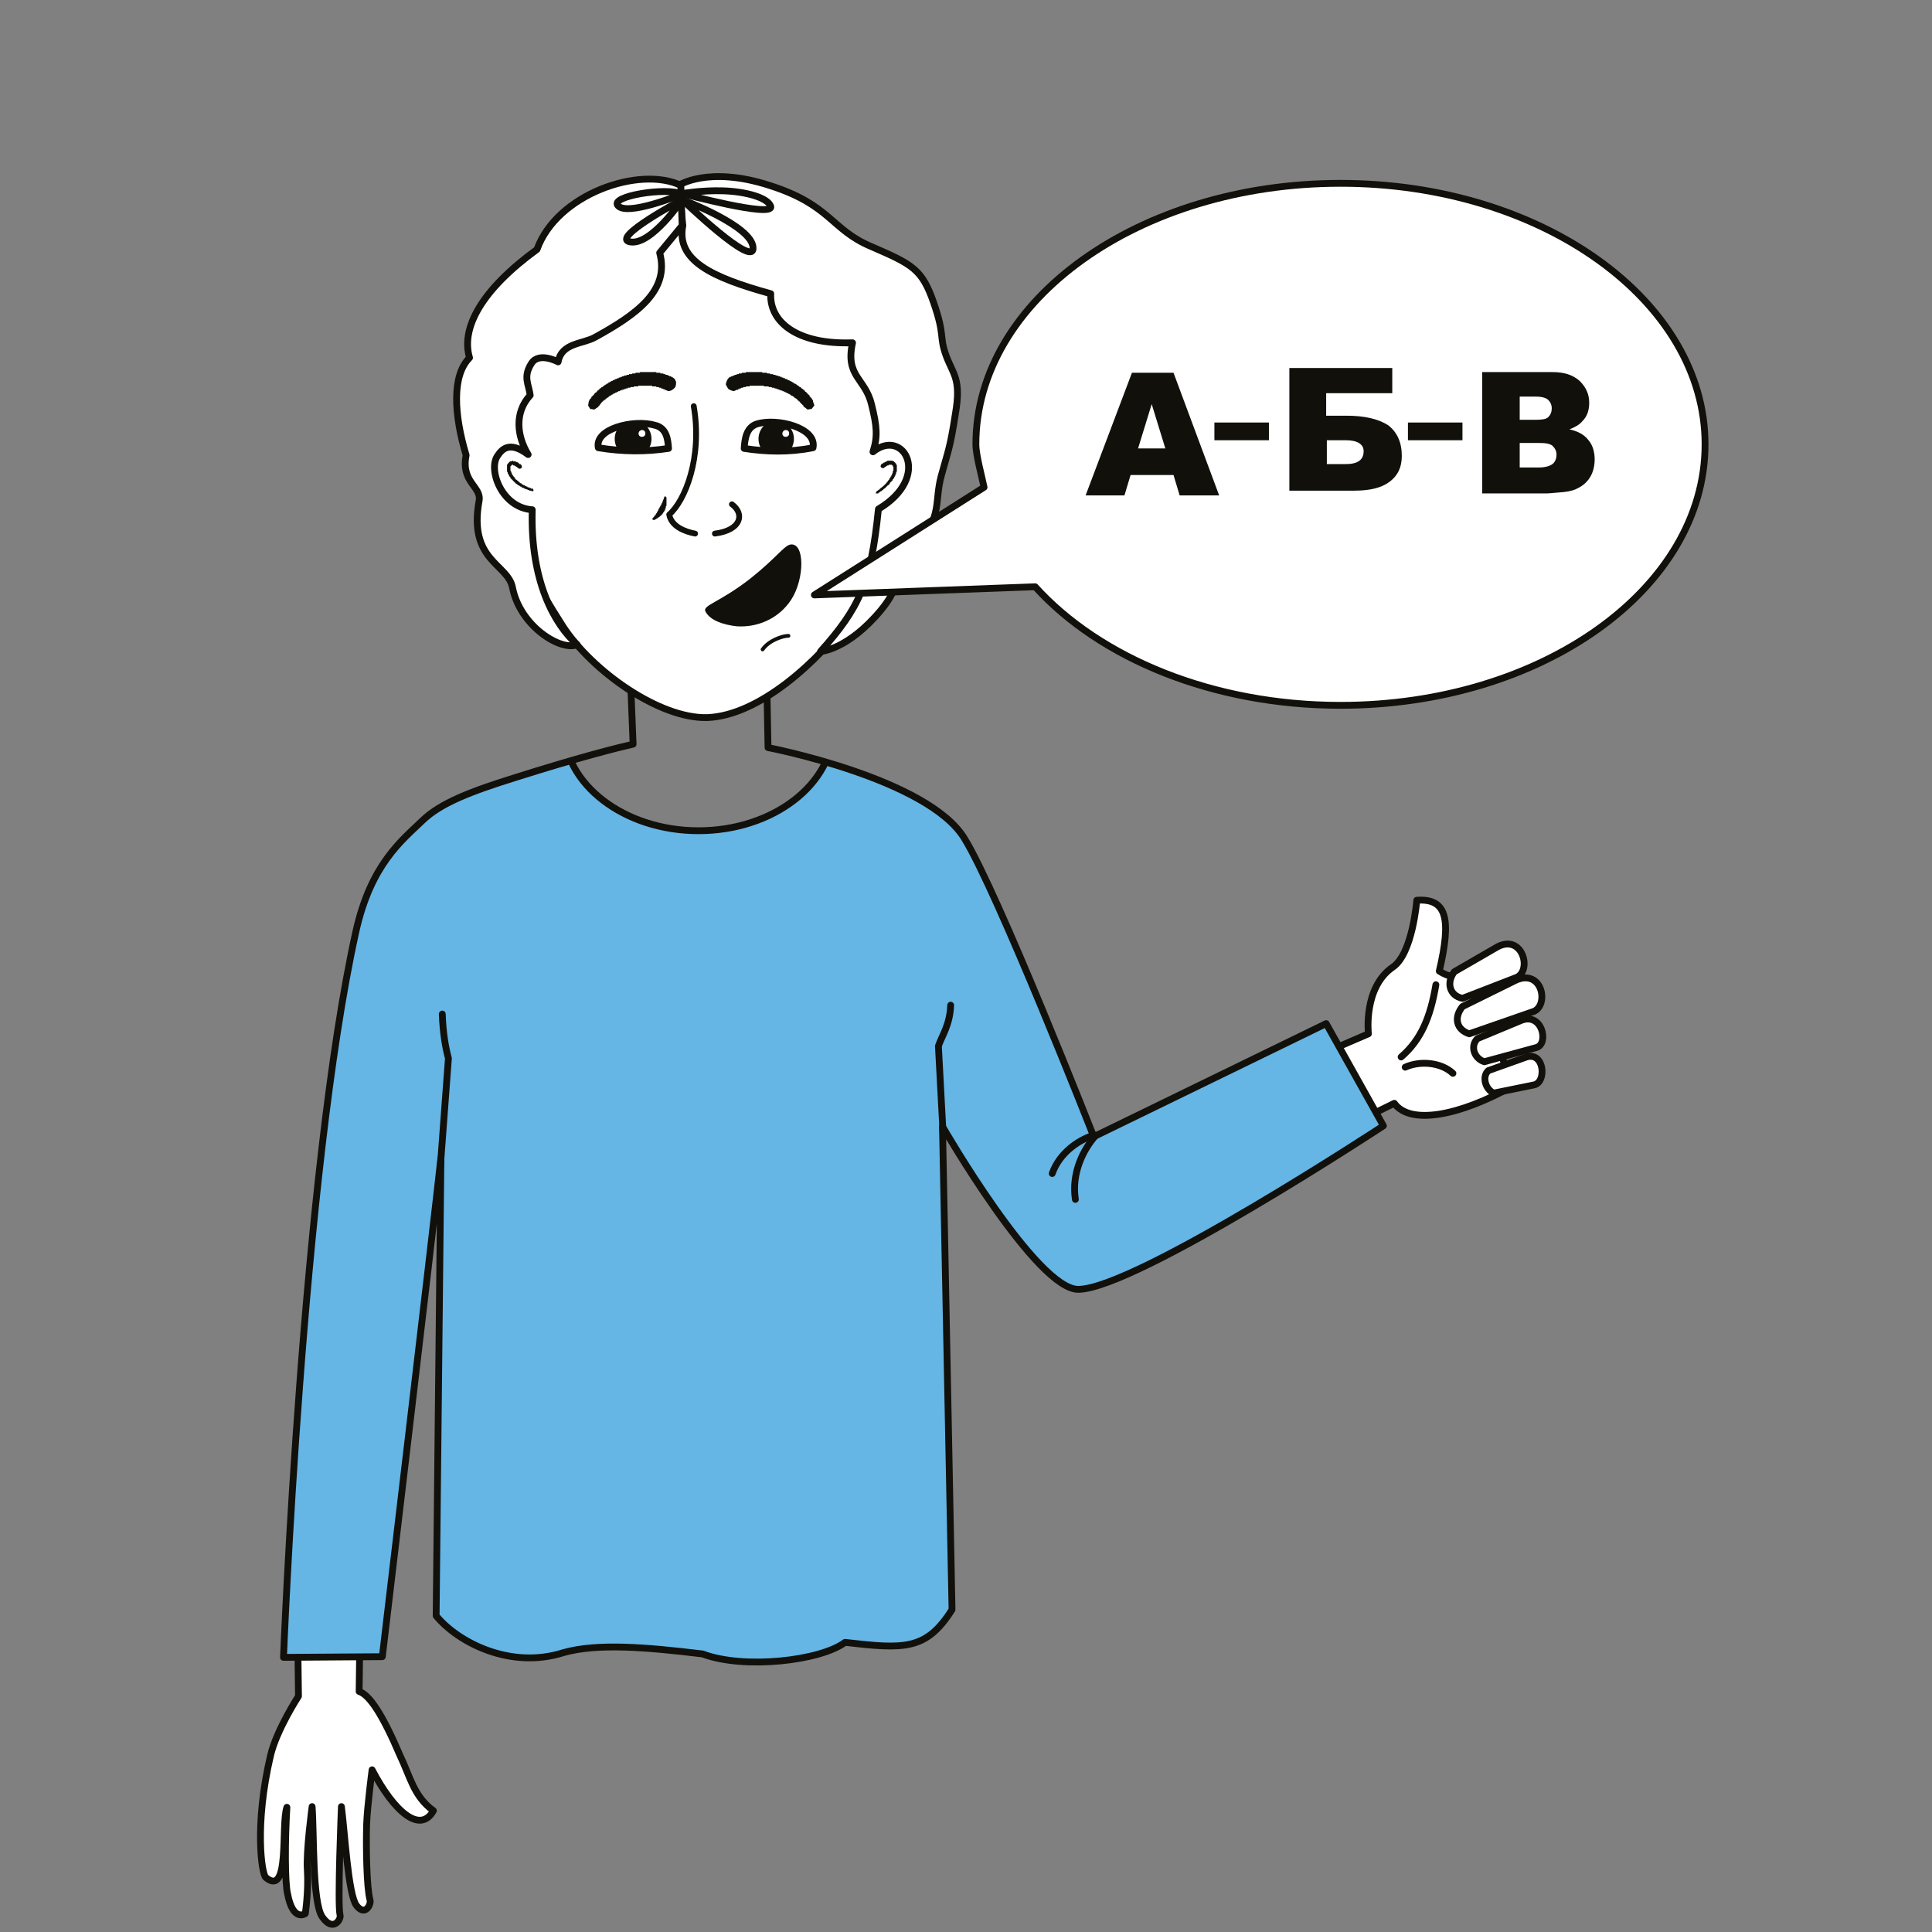 <?xml version="1.0" encoding="utf-8"?>
<!-- Generator: Adobe Illustrator 22.1.0, SVG Export Plug-In . SVG Version: 6.00 Build 0)  -->
<svg version="1.1" id="Слой_1" xmlns="http://www.w3.org/2000/svg" xmlns:xlink="http://www.w3.org/1999/xlink" x="0px" y="0px"
	 viewBox="0 0 283.5 283.5" style="enable-background:new 0 0 283.5 283.5;" xml:space="preserve">
<rect x="0" y="0" width="283.5" height="283.5" fill="#808080" stroke="none"/>
<style type="text/css">
	.st0{clip-path:url(#SVGID_2_);fill-rule:evenodd;clip-rule:evenodd;fill:#FFFFFF;}
	.st1{clip-path:url(#SVGID_2_);fill:none;stroke:#12100B;stroke-linecap:round;stroke-linejoin:round;stroke-miterlimit:10;}
	.st2{clip-path:url(#SVGID_2_);fill-rule:evenodd;clip-rule:evenodd;fill:#65B5E5;}
	.st3{clip-path:url(#SVGID_4_);fill:none;stroke:#12100B;stroke-linecap:round;stroke-linejoin:round;stroke-miterlimit:10;}
	.st4{clip-path:url(#SVGID_6_);fill:none;stroke:#12100B;stroke-linecap:round;stroke-linejoin:round;stroke-miterlimit:10;}
	.st5{clip-path:url(#SVGID_6_);fill-rule:evenodd;clip-rule:evenodd;fill:#FFFFFF;}
	.st6{clip-path:url(#SVGID_6_);fill-rule:evenodd;clip-rule:evenodd;fill:#12100B;}
	
		.st7{clip-path:url(#SVGID_6_);fill:none;stroke:#12100B;stroke-width:0.85;stroke-linecap:round;stroke-linejoin:round;stroke-miterlimit:10;}
	
		.st8{clip-path:url(#SVGID_6_);fill:none;stroke:#12100B;stroke-width:0.55;stroke-linecap:round;stroke-linejoin:round;stroke-miterlimit:10;}
	.st9{clip-path:url(#SVGID_8_);fill-rule:evenodd;clip-rule:evenodd;fill:#12100B;}
	.st10{clip-path:url(#SVGID_8_);fill-rule:evenodd;clip-rule:evenodd;fill:#FFFFFF;}
	.st11{clip-path:url(#SVGID_10_);fill:none;stroke:#12100B;stroke-linecap:round;stroke-linejoin:round;stroke-miterlimit:10;}
	.st12{clip-path:url(#SVGID_12_);fill-rule:evenodd;clip-rule:evenodd;fill:#12100B;}
	.st13{clip-path:url(#SVGID_12_);fill-rule:evenodd;clip-rule:evenodd;fill:#FFFFFF;}
	.st14{clip-path:url(#SVGID_14_);fill:none;stroke:#12100B;stroke-linecap:round;stroke-linejoin:round;stroke-miterlimit:10;}
	
		.st15{clip-path:url(#SVGID_14_);fill:none;stroke:#12100B;stroke-width:0.85;stroke-linecap:round;stroke-linejoin:round;stroke-miterlimit:10;}
	.st16{clip-path:url(#SVGID_14_);fill-rule:evenodd;clip-rule:evenodd;fill:#12100B;}
	.st17{clip-path:url(#SVGID_14_);fill-rule:evenodd;clip-rule:evenodd;fill:#FFFFFF;}
</style>
<g>
	<defs>
		<rect id="SVGID_1_" width="283.5" height="283.5"/>
	</defs>
	<clipPath id="SVGID_2_">
		<use xlink:href="#SVGID_1_"  style="overflow:visible;"/>
	</clipPath>
	<path class="st0" d="M53.8,267.7c0.1-2.7,0.8-8,0.8-8c3.3,6.3,7.1,9.4,9,6c-2.9-2.1-3.4-5-4.9-8.1c-2.6-6.1-4.5-8.9-6-9.4l0.2-15
		l-9.3-0.1l0.2,15.8c0,0-3.2,4.9-4.1,8.7c-2.4,10.2-1.3,17.4-0.7,17.9c3.6,3,2.2-7.7,3.1-10.3c-0.3,5-0.3,11.1,0.1,12.7
		c0.8,4.2,2.6,2.9,2.6,2.9s0.5-3.3,0.3-6.4c-0.2-2.7,0.7-9.3,0.7-9.3c0.3,3.7,0,14.1,1.5,16.2c1.6,2.3,2.8,0.3,2.6-0.3
		c-0.4-1.5,0.2-15.9,0.2-15.9c0.5,3.8,1,12.9,2.2,14.5c1.3,1.7,2.2-0.2,2-0.8C53.8,277.1,53.7,270.9,53.8,267.7"/>
	<path class="st1" d="M53.8,267.7c0.1-2.7,0.8-8,0.8-8c3.3,6.3,7.1,9.4,9,6c-2.9-2.1-3.4-5-4.9-8.1c-2.6-6.1-4.5-8.9-6-9.4l0.2-15
		l-9.3-0.1l0.2,15.8c0,0-3.2,4.9-4.1,8.7c-2.4,10.2-1.3,17.4-0.7,17.9c3.6,3,2.2-7.7,3.1-10.3c-0.3,5-0.3,11.1,0.1,12.7
		c0.8,4.2,2.6,2.9,2.6,2.9s0.5-3.3,0.3-6.4c-0.2-2.7,0.7-9.3,0.7-9.3c0.3,3.7,0,14.1,1.5,16.2c1.6,2.3,2.8,0.3,2.6-0.3
		c-0.4-1.5,0.2-15.9,0.2-15.9c0.5,3.8,1,12.9,2.2,14.5c1.3,1.7,2.2-0.2,2-0.8C53.8,277.1,53.7,270.9,53.8,267.7z"/>
	<path class="st0" d="M188.5,157l12.3-5.3c0,0-0.8-6.8,3.6-9.8c2.9-2,3.5-9.8,3.5-9.8c4.4-0.3,5.1,2.7,3.3,10.4
		c1.4,0.9,2.6,1,3.6,0.6c2.7,5.3,5.1,10.7,7.3,16.2c-8,4.5-15.2,5.8-17.5,2.6l-10.6,5.2L188.5,157z"/>
	<path class="st1" d="M188.5,157l12.3-5.3c0,0-0.8-6.8,3.6-9.8c2.9-2,3.5-9.8,3.5-9.8c4.4-0.3,5.1,2.7,3.3,10.4
		c1.4,0.9,2.6,1,3.6,0.6c2.7,5.3,5.1,10.7,7.3,16.2c-8,4.5-15.2,5.8-17.5,2.6l-10.6,5.2L188.5,157z"/>
	<path class="st0" d="M213.4,142.6c-1.2,1.6-0.7,3.5,1.2,3.9l8-3.1c2.2-1.1,0.8-6.3-2.8-4.5L213.4,142.6z"/>
	<path class="st1" d="M213.4,142.6c-1.2,1.6-0.7,3.5,1.2,3.9l8-3.1c2.2-1.1,0.8-6.3-2.8-4.5L213.4,142.6z"/>
	<path class="st0" d="M214.6,147.7c-1.3,1.6-0.9,3.4,1,4l9.5-3.3c2.2-1,1.2-6.2-2.6-4.6L214.6,147.7z"/>
	<path class="st1" d="M214.6,147.7c-1.3,1.6-0.9,3.4,1,4l9.5-3.3c2.2-1,1.2-6.2-2.6-4.6L214.6,147.7z"/>
	<path class="st0" d="M216.8,152.4c-1.1,1.1-0.5,2.9,1,3.4l7.7-2.1c1.8-0.6,0.8-5.1-2.2-4L216.8,152.4z"/>
	<path class="st1" d="M216.8,152.4c-1.1,1.1-0.5,2.9,1,3.4l7.7-2.1c1.8-0.6,0.8-5.1-2.2-4L216.8,152.4z"/>
	<path class="st0" d="M218.4,157.1c-1,0.9-0.4,2.8,0.8,3.3l5.9-1.2c1.9-0.4,1.5-4.9-1.1-4.1L218.4,157.1z"/>
	<path class="st1" d="M218.4,157.1c-1,0.9-0.4,2.8,0.8,3.3l5.9-1.2c1.9-0.4,1.5-4.9-1.1-4.1L218.4,157.1z"/>
	<path class="st0" d="M210.7,144.5c-0.8,4.8-2.2,8.1-5.1,10.6"/>
	<path class="st1" d="M210.7,144.5c-0.8,4.8-2.2,8.1-5.1,10.6"/>
	<path class="st0" d="M206.2,156.6c2.2-1,5.3-0.7,7,0.9"/>
	<path class="st1" d="M206.2,156.6c2.2-1,5.3-0.7,7,0.9"/>
	<path class="st2" d="M194.7,150.2l-34.1,16.6c0,0-14.1-35.9-19-43.8c-3.5-5.6-13.5-9.4-20.8-11.4c0,0.6-0.2,0.9-0.5,1.5
		c-1.9,3.4-6,6.2-9.8,7.4c-9.4,2.9-19.9,0.8-25.8-7.3c-0.5-0.6-0.6-1.3-0.4-1.9c-2.4,0.7-5.2,1.5-8.7,2.6c-6.4,2-10.9,3.7-13.6,6.3
		c-3,2.9-7.6,6.4-9.8,16.4C44.4,172,41.6,243.2,41.6,243.2l14.5-0.1c0,0,7.4-62.2,8.5-73.1L64,237.2c3.2,3.9,10.9,7.9,18.7,5.4
		c5-1.4,12.2-0.8,20.4,0.2c6.1,2.3,17.3,1.1,20.9-1.7c8.8,1,12,1.2,15.7-4.8l-1.4-70.9c0,0,13.9,24,20,23.9c8.5-0.3,44.7-24,44.7-24
		L194.7,150.2z"/>
</g>
<g>
	<defs>
		<path id="SVGID_3_" d="M92.3,94l0.7,15.1c-2.7,0.6-7.9,1.9-17.3,4.9c-6.4,2-10.9,3.7-13.6,6.3c-3,2.9-7.6,6.4-9.8,16.4
			C44.4,172,41.6,243.2,41.6,243.2l14.5-0.1c0,0,7.4-62.2,8.5-73.1L64,237.2c3.2,3.9,10.9,7.9,18.7,5.4c5-1.4,12.2-0.8,20.4,0.2
			c6.1,2.3,17.3,1.1,20.9-1.7c8.8,1,12,1.2,15.7-4.8l-1.4-70.9c0,0,13.9,24,20,23.9c8.5-0.3,44.7-24,44.7-24l-8.4-15l-34.1,16.6
			c0,0-14.1-35.9-19-43.8c-5.5-8.8-28.8-13.3-28.8-13.3L112.4,94H92.3z"/>
	</defs>
	<clipPath id="SVGID_4_">
		<use xlink:href="#SVGID_3_"  style="overflow:visible;"/>
	</clipPath>
	<path class="st3" d="M102.5,91.5c10.9,0,19.8,6.8,19.8,15.2c0,8.4-8.9,15.2-19.8,15.2s-19.8-6.8-19.8-15.2
		C82.8,98.3,91.6,91.5,102.5,91.5z"/>
</g>
<g>
	<defs>
		<rect id="SVGID_5_" width="283.5" height="283.5"/>
	</defs>
	<clipPath id="SVGID_6_">
		<use xlink:href="#SVGID_5_"  style="overflow:visible;"/>
	</clipPath>
	<path class="st4" d="M56.1,243.1l-14.5,0.1c0,0,2.8-71.1,10.6-106.4c2.2-10,6.8-13.5,9.8-16.4c2.7-2.6,7.2-4.3,13.6-6.3
		c9.5-3,14.7-4.3,17.3-4.9L92.3,94h20.1l0.3,15.7c0,0,23.4,4.5,28.8,13.3c4.9,7.9,19,43.8,19,43.8l34.1-16.6l8.4,15
		c0,0-36.2,23.8-44.7,24c-6.1,0.2-20-23.9-20-23.9l1.4,70.9c-3.8,6-7,5.8-15.7,4.8c-3.6,2.7-14.8,4-20.9,1.7
		c-8.3-1-15.4-1.6-20.4-0.2c-7.8,2.5-15.5-1.5-18.7-5.4l0.7-67.2C63.5,180.9,56.1,243.1,56.1,243.1z"/>
	<path class="st4" d="M64.9,148.8c0.1,2.9,0.5,5,0.9,6.5l-1.2,16.1"/>
	<path class="st4" d="M139.5,147.5c-0.1,2.9-1.3,4.5-1.8,6l0.7,13.1"/>
	<path class="st4" d="M160.8,166.6c-1.8,2-3.6,5.5-3,9.4"/>
	<path class="st4" d="M160.4,166.6c-2.1,0.7-4.9,2.5-6,5.6"/>
	<path class="st5" d="M102.7,28.4c12,0,27.6,8.1,30.5,19.8c0.5,2.1,4.2,12.4,1.6,23c-0.9,3.7-1.6,5-3.1,8.7
		c-1.6,4.2-3.9,6.5-6.6,10.3c-5,6.9-13.7,14.8-21.3,15.1c-7,0.2-16.9-6.8-21.2-13.4c-3.3-5.1-10.4-17.2-11.8-25.1
		c-0.7-3.8,2.9-4.3,2.9-7.5C73.8,39.3,85.3,28.4,102.7,28.4"/>
	<path class="st4" d="M102.7,28.4c12,0,27.6,8.1,30.5,19.8c0.5,2.1,4.2,12.4,1.6,23c-0.9,3.7-1.6,5-3.1,8.7
		c-1.6,4.2-3.9,6.5-6.6,10.3c-5,6.9-13.7,14.8-21.3,15.1c-7,0.2-16.9-6.8-21.2-13.4c-3.3-5.1-10.4-17.2-11.8-25.1
		c-0.7-3.8,2.9-4.3,2.9-7.5C73.8,39.3,85.3,28.4,102.7,28.4z"/>
	<polygon class="st6" points="130.7,67.6 130.7,67.6 130.7,67.6 130.7,67.6 130.8,67.6 130.8,67.6 130.8,67.6 130.8,67.6 
		130.9,67.6 130.9,67.6 130.9,67.6 130.9,67.6 130.9,67.6 131,67.6 131,67.6 131,67.6 131,67.7 131,67.7 131.1,67.7 131.1,67.7 
		131.1,67.7 131.1,67.7 131.1,67.7 131.2,67.7 131.2,67.7 131.2,67.7 131.2,67.8 131.2,67.8 131.2,67.8 131.3,67.8 131.3,67.8 
		131.3,67.8 131.3,67.8 131.3,67.9 131.3,67.9 131.4,67.9 131.4,67.9 131.4,67.9 131.4,67.9 131.4,68 131.4,68 131.4,68 131.5,68 
		131.5,68 131.5,68 131.5,68.1 131.5,68.1 131.5,68.1 131.5,68.1 131.5,68.1 131.5,68.2 131.5,68.2 131.5,68.2 131.6,68.2 
		131.6,68.2 131.6,68.3 131.6,68.3 131.6,68.3 131.6,68.3 131.6,68.4 131.6,68.4 131.6,68.4 131.6,68.4 131.6,68.4 131.6,68.5 
		131.6,68.5 131.6,68.5 131.6,68.5 131.6,68.6 131.6,68.6 131.6,68.6 131.6,68.6 131.6,68.6 131.6,68.7 131.6,68.7 131.6,68.7 
		131.6,68.7 131.6,68.8 131.6,68.8 131.6,68.8 131.6,68.8 131.6,68.9 131.6,68.9 131.6,68.9 131.6,68.9 131.6,69 131.6,69 131.6,69 
		131.6,69 131.6,69.1 131.6,69.1 131.6,69.1 131.6,69.1 131.6,69.2 131.6,69.2 131.6,69.2 131.6,69.2 131.5,69.3 131.5,69.3 
		131.5,69.3 131.5,69.4 131.5,69.4 131.5,69.4 131.5,69.4 131.5,69.5 131.5,69.5 131.5,69.5 131.5,69.5 131.4,69.6 131.4,69.6 
		131.4,69.6 131.4,69.7 131.4,69.7 131.4,69.7 131.4,69.7 131.4,69.8 131.3,69.8 131.3,69.8 131.3,69.9 131.3,69.9 131.3,69.9 
		131.3,69.9 131.3,70 131.2,70 131.2,70 131.2,70.1 131.2,70.1 131.2,70.1 131.2,70.2 131.1,70.2 131.1,70.2 131.1,70.2 131.1,70.3 
		131.1,70.3 131,70.3 131,70.4 131,70.4 131,70.4 131,70.5 130.9,70.5 130.9,70.5 130.9,70.5 130.9,70.6 130.8,70.6 130.8,70.6 
		130.8,70.7 130.8,70.7 130.7,70.7 130.7,70.8 130.7,70.8 130.7,70.8 130.6,70.8 130.6,70.9 130.6,70.9 130.6,70.9 130.5,71 
		130.5,71 130.5,71 130.5,71.1 130.4,71.1 130.4,71.1 130.4,71.2 130.3,71.2 130.3,71.2 130.3,71.2 130.2,71.3 130.2,71.3 
		130.2,71.3 130.1,71.4 130.1,71.4 130.1,71.4 130,71.5 130,71.5 130,71.5 129.9,71.6 129.9,71.6 129.9,71.6 129.8,71.7 129.8,71.7 
		129.8,71.7 129.7,71.7 129.7,71.8 129.6,71.8 129.6,71.8 129.6,71.9 129.5,71.9 129.5,71.9 129.4,72 129.4,72 129.4,72 129.3,72.1 
		129.3,72.1 129.2,72.1 129.2,72.1 129.1,72.2 129.1,72.2 129.1,72.2 129,72.3 129,72.3 128.9,72.3 128.9,72.4 128.8,72.4 
		128.8,72.4 128.5,72.4 128.6,72.1 128.6,72.1 128.7,72.1 128.7,72 128.8,72 128.8,72 128.9,71.9 128.9,71.9 128.9,71.9 129,71.9 
		129,71.8 129.1,71.8 129.1,71.8 129.1,71.7 129.2,71.7 129.2,71.7 129.2,71.6 129.3,71.6 129.3,71.6 129.4,71.5 129.4,71.5 
		129.4,71.5 129.5,71.4 129.5,71.4 129.5,71.4 129.6,71.4 129.6,71.3 129.6,71.3 129.7,71.3 129.7,71.2 129.7,71.2 129.8,71.2 
		129.8,71.1 129.8,71.1 129.9,71.1 129.9,71 129.9,71 129.9,71 130,71 130,70.9 130,70.9 130.1,70.9 130.1,70.8 130.1,70.8 
		130.1,70.8 130.2,70.7 130.2,70.7 130.2,70.7 130.2,70.7 130.3,70.6 130.3,70.6 130.3,70.6 130.3,70.5 130.3,70.5 130.4,70.5 
		130.4,70.4 130.4,70.4 130.4,70.4 130.5,70.4 130.5,70.3 130.5,70.3 130.5,70.3 130.5,70.2 130.6,70.2 130.6,70.2 130.6,70.2 
		130.6,70.1 130.6,70.1 130.6,70.1 130.7,70 130.7,70 130.7,70 130.7,70 130.7,69.9 130.7,69.9 130.8,69.9 130.8,69.9 130.8,69.8 
		130.8,69.8 130.8,69.8 130.8,69.8 130.8,69.7 130.9,69.7 130.9,69.7 130.9,69.6 130.9,69.6 130.9,69.6 130.9,69.6 130.9,69.5 
		130.9,69.5 130.9,69.5 130.9,69.5 131,69.4 131,69.4 131,69.4 131,69.4 131,69.4 131,69.3 131,69.3 131,69.3 131,69.3 131,69.2 
		131,69.2 131,69.2 131,69.2 131,69.1 131.1,69.1 131.1,69.1 131.1,69.1 131.1,69.1 131.1,69 131.1,69 131.1,69 131.1,69 131.1,69 
		131.1,68.9 131.1,68.9 131.1,68.9 131.1,68.9 131.1,68.9 131.1,68.8 131.1,68.8 131.1,68.8 131.1,68.8 131.1,68.8 131.1,68.8 
		131.1,68.7 131.1,68.7 131.1,68.7 131.1,68.7 131.1,68.7 131.1,68.7 131.1,68.6 131.1,68.6 131.1,68.6 131.1,68.6 131.1,68.6 
		131.1,68.6 131.1,68.6 131.1,68.5 131.1,68.5 131.1,68.5 131.1,68.5 131.1,68.5 131.1,68.5 131.1,68.5 131.1,68.5 131,68.4 
		131,68.4 131,68.4 131,68.4 131,68.4 131,68.4 131,68.4 131,68.4 131,68.4 131,68.4 131,68.3 131,68.3 131,68.3 131,68.3 131,68.3 
		131,68.3 131,68.3 131,68.3 131,68.3 131,68.3 130.9,68.3 130.9,68.3 130.9,68.3 130.9,68.3 130.9,68.3 130.9,68.3 130.9,68.2 
		130.9,68.2 130.9,68.2 130.9,68.2 130.9,68.2 130.9,68.2 130.9,68.2 130.9,68.2 130.9,68.2 130.8,68.2 130.8,68.2 130.8,68.2 
		130.8,68.2 130.8,68.2 130.8,68.2 130.8,68.2 130.8,68.2 130.8,68.2 130.8,68.2 130.8,68.2 130.8,68.2 130.7,68.2 130.7,68.2 
		130.7,68.2 130.7,68.2 130.7,68.2 130.7,68.2 130.7,68.2 130.7,68.2 130.7,68.2 130.7,68.2 130.6,68.2 130.6,68.2 130.6,68.2 
		130.6,68.2 130.6,68.2 130.6,68.2 130.6,68.2 130.6,68.2 130.5,68.2 130.5,68.2 130.5,68.2 130.5,68.2 130.5,68.2 130.5,68.2 
		130.4,68.2 130.4,68.2 130.4,68.2 130.4,68.2 130.4,68.2 130.4,68.2 130.4,68.3 130.3,68.3 130.3,68.3 130.3,68.3 130.3,68.3 
		130.3,68.3 130.2,68.3 130.2,68.3 130.2,68.3 130.2,68.3 130.2,68.3 130.2,68.3 130.1,68.4 130.1,68.4 130.1,68.4 130.1,68.4 
		130.1,68.4 130,68.4 130,68.4 130,68.4 130,68.5 130,68.5 129.9,68.5 129.9,68.5 129.9,68.5 129.9,68.5 129.8,68.6 129.8,68.6 
		129.8,68.6 129.8,68.6 129.8,68.6 129.7,68.6 129.7,68.7 129.7,68.7 129.5,68.7 129.3,68.6 129.3,68.6 129.3,68.6 129.2,68.4 
		129.3,68.2 129.3,68.1 129.4,68.1 129.4,68.1 129.4,68.1 129.4,68.1 129.5,68 129.5,68 129.5,68 129.5,68 129.6,68 129.6,68 
		129.6,67.9 129.7,67.9 129.7,67.9 129.7,67.9 129.7,67.9 129.8,67.9 129.8,67.8 129.8,67.8 129.8,67.8 129.9,67.8 129.9,67.8 
		129.9,67.8 129.9,67.8 130,67.8 130,67.7 130,67.7 130,67.7 130.1,67.7 130.1,67.7 130.1,67.7 130.1,67.7 130.2,67.7 130.2,67.7 
		130.2,67.7 130.2,67.6 130.3,67.6 130.3,67.6 130.3,67.6 130.3,67.6 130.4,67.6 130.4,67.6 130.4,67.6 130.4,67.6 130.5,67.6 
		130.5,67.6 130.5,67.6 130.5,67.6 130.6,67.6 130.6,67.6 130.6,67.6 130.6,67.6 130.6,67.6 	"/>
	<polygon class="st6" points="75.3,67.6 75.3,67.6 75.3,67.6 75.3,67.7 75.4,67.7 75.4,67.7 75.4,67.7 75.4,67.7 75.5,67.7 
		75.5,67.7 75.5,67.7 75.5,67.7 75.5,67.7 75.6,67.7 75.6,67.7 75.6,67.7 75.6,67.7 75.7,67.7 75.7,67.7 75.7,67.8 75.7,67.8 
		75.8,67.8 75.8,67.8 75.8,67.8 75.9,67.8 75.9,67.8 75.9,67.8 75.9,67.8 76,67.9 76,67.9 76,67.9 76,67.9 76.1,67.9 76.1,67.9 
		76.1,68 76.1,68 76.2,68 76.2,68 76.2,68 76.2,68.1 76.3,68.1 76.3,68.1 76.3,68.1 76.4,68.1 76.4,68.2 76.4,68.2 76.4,68.2 
		76.5,68.2 76.5,68.2 76.6,68.5 76.5,68.7 76.5,68.7 76.5,68.7 76.3,68.8 76,68.7 76,68.7 76,68.7 76,68.7 76,68.6 75.9,68.6 
		75.9,68.6 75.9,68.6 75.9,68.6 75.9,68.6 75.8,68.5 75.8,68.5 75.8,68.5 75.8,68.5 75.8,68.5 75.7,68.5 75.7,68.4 75.7,68.4 
		75.7,68.4 75.7,68.4 75.6,68.4 75.6,68.4 75.6,68.4 75.6,68.4 75.6,68.4 75.5,68.3 75.5,68.3 75.5,68.3 75.5,68.3 75.5,68.3 
		75.5,68.3 75.5,68.3 75.4,68.3 75.4,68.3 75.4,68.3 75.4,68.3 75.4,68.3 75.4,68.3 75.4,68.3 75.3,68.3 75.3,68.3 75.3,68.3 
		75.3,68.3 75.3,68.3 75.3,68.2 75.3,68.2 75.3,68.2 75.2,68.2 75.2,68.2 75.2,68.2 75.2,68.2 75.2,68.2 75.2,68.2 75.2,68.2 
		75.2,68.2 75.2,68.2 75.2,68.2 75.2,68.2 75.1,68.2 75.1,68.2 75.1,68.2 75.1,68.3 75.1,68.3 75.1,68.3 75.1,68.3 75.1,68.3 
		75.1,68.3 75.1,68.3 75.1,68.3 75.1,68.3 75.1,68.3 75.1,68.3 75.1,68.3 75.1,68.3 75.1,68.3 75,68.3 75,68.3 75,68.3 75,68.3 
		75,68.3 75,68.3 75,68.3 75,68.3 75,68.3 75,68.3 75,68.3 75,68.3 75,68.4 75,68.4 75,68.4 75,68.4 75,68.4 75,68.4 75,68.4 
		75,68.4 75,68.4 75,68.4 74.9,68.4 74.9,68.4 74.9,68.5 74.9,68.5 74.9,68.5 74.9,68.5 74.9,68.5 74.9,68.5 74.9,68.5 74.9,68.5 
		74.9,68.5 74.9,68.6 74.9,68.6 74.9,68.6 74.9,68.6 74.9,68.6 74.9,68.6 74.9,68.6 74.9,68.7 74.9,68.7 74.9,68.7 74.9,68.7 
		74.9,68.7 74.9,68.7 74.9,68.8 74.9,68.8 74.9,68.8 74.9,68.8 74.9,68.8 74.9,68.8 74.9,68.9 74.9,68.9 74.9,68.9 74.9,68.9 
		74.9,68.9 74.9,69 74.9,69 74.9,69 74.9,69 74.9,69 74.9,69.1 75,69.1 75,69.1 75,69.1 75,69.1 75,69.2 75,69.2 75,69.2 75,69.2 
		75,69.2 75,69.3 75,69.3 75,69.3 75,69.3 75,69.3 75.1,69.4 75.1,69.4 75.1,69.4 75.1,69.4 75.1,69.5 75.1,69.5 75.1,69.5 
		75.1,69.5 75.1,69.6 75.2,69.6 75.2,69.6 75.2,69.6 75.2,69.6 75.2,69.7 75.2,69.7 75.2,69.7 75.2,69.7 75.3,69.8 75.3,69.8 
		75.3,69.8 75.3,69.8 75.3,69.9 75.3,69.9 75.4,69.9 75.4,69.9 75.4,70 75.4,70 75.4,70 75.5,70 75.5,70.1 75.5,70.1 75.5,70.1 
		75.5,70.1 75.6,70.2 75.6,70.2 75.6,70.2 75.6,70.2 75.6,70.3 75.7,70.3 75.7,70.3 75.7,70.3 75.7,70.4 75.8,70.4 75.8,70.4 
		75.8,70.4 75.8,70.4 75.9,70.5 75.9,70.5 75.9,70.5 75.9,70.5 76,70.6 76,70.6 76,70.6 76.1,70.6 76.1,70.7 76.1,70.7 76.1,70.7 
		76.2,70.7 76.2,70.8 76.2,70.8 76.3,70.8 76.3,70.8 76.3,70.9 76.4,70.9 76.4,70.9 76.4,70.9 76.5,70.9 76.5,71 76.5,71 76.6,71 
		76.6,71 76.6,71.1 76.7,71.1 76.7,71.1 76.8,71.1 76.8,71.2 76.8,71.2 76.9,71.2 76.9,71.2 77,71.2 77,71.3 77,71.3 77.1,71.3 
		77.1,71.3 77.2,71.3 77.2,71.4 77.2,71.4 77.3,71.4 77.3,71.4 77.4,71.4 77.4,71.5 77.5,71.5 77.5,71.5 77.6,71.5 77.6,71.5 
		77.7,71.6 77.7,71.6 77.8,71.6 77.8,71.6 77.9,71.6 77.9,71.7 78,71.7 78,71.7 78.1,71.7 78.1,71.7 78.2,71.7 78.3,72 78.1,72.1 
		78,72.1 78,72 77.9,72 77.8,72 77.8,72 77.7,72 77.7,72 77.6,71.9 77.6,71.9 77.5,71.9 77.5,71.9 77.4,71.9 77.4,71.8 77.3,71.8 
		77.3,71.8 77.2,71.8 77.2,71.8 77.1,71.8 77.1,71.7 77,71.7 77,71.7 77,71.7 76.9,71.7 76.9,71.6 76.8,71.6 76.8,71.6 76.7,71.6 
		76.7,71.6 76.6,71.5 76.6,71.5 76.6,71.5 76.5,71.5 76.5,71.4 76.4,71.4 76.4,71.4 76.4,71.4 76.3,71.4 76.3,71.3 76.2,71.3 
		76.2,71.3 76.2,71.3 76.1,71.2 76.1,71.2 76.1,71.2 76,71.2 76,71.1 75.9,71.1 75.9,71.1 75.9,71.1 75.8,71 75.8,71 75.8,71 
		75.7,71 75.7,70.9 75.7,70.9 75.7,70.9 75.6,70.9 75.6,70.8 75.6,70.8 75.5,70.8 75.5,70.8 75.5,70.7 75.4,70.7 75.4,70.7 
		75.4,70.7 75.4,70.6 75.3,70.6 75.3,70.6 75.3,70.6 75.3,70.5 75.2,70.5 75.2,70.5 75.2,70.4 75.2,70.4 75.1,70.4 75.1,70.4 
		75.1,70.3 75.1,70.3 75,70.3 75,70.3 75,70.2 75,70.2 75,70.2 74.9,70.2 74.9,70.1 74.9,70.1 74.9,70.1 74.9,70 74.8,70 74.8,70 
		74.8,70 74.8,69.9 74.8,69.9 74.7,69.9 74.7,69.9 74.7,69.8 74.7,69.8 74.7,69.8 74.7,69.7 74.7,69.7 74.6,69.7 74.6,69.7 
		74.6,69.6 74.6,69.6 74.6,69.6 74.6,69.6 74.6,69.5 74.5,69.5 74.5,69.5 74.5,69.5 74.5,69.4 74.5,69.4 74.5,69.4 74.5,69.3 
		74.5,69.3 74.5,69.3 74.5,69.3 74.4,69.2 74.4,69.2 74.4,69.2 74.4,69.2 74.4,69.1 74.4,69.1 74.4,69.1 74.4,69.1 74.4,69 74.4,69 
		74.4,69 74.4,69 74.4,68.9 74.4,68.9 74.4,68.9 74.4,68.9 74.4,68.8 74.4,68.8 74.4,68.8 74.4,68.8 74.4,68.7 74.4,68.7 74.4,68.7 
		74.4,68.7 74.4,68.6 74.4,68.6 74.4,68.6 74.4,68.6 74.4,68.6 74.4,68.5 74.4,68.5 74.4,68.5 74.4,68.5 74.4,68.4 74.4,68.4 
		74.4,68.4 74.4,68.4 74.4,68.3 74.4,68.3 74.4,68.3 74.4,68.3 74.4,68.3 74.4,68.2 74.4,68.2 74.4,68.2 74.4,68.2 74.4,68.2 
		74.5,68.1 74.5,68.1 74.5,68.1 74.5,68.1 74.5,68.1 74.5,68 74.5,68 74.5,68 74.5,68 74.6,68 74.6,68 74.6,67.9 74.6,67.9 
		74.6,67.9 74.6,67.9 74.6,67.9 74.7,67.9 74.7,67.8 74.7,67.8 74.7,67.8 74.7,67.8 74.8,67.8 74.8,67.8 74.8,67.8 74.8,67.8 
		74.8,67.7 74.8,67.7 74.9,67.7 74.9,67.7 74.9,67.7 74.9,67.7 75,67.7 75,67.7 75,67.7 75,67.7 75,67.7 75.1,67.7 75.1,67.7 
		75.1,67.7 75.1,67.7 75.2,67.6 75.2,67.6 75.2,67.6 75.2,67.6 	"/>
	<path class="st7" d="M104.9,78.3c3.9-0.5,4.4-2.9,2.5-4.3"/>
	<polygon class="st6" points="95.8,76 95.8,76 95.8,76 95.8,76 95.8,76 95.8,76 95.9,75.9 95.9,75.9 95.9,75.9 95.9,75.9 95.9,75.9 
		95.9,75.9 95.9,75.9 96,75.8 96,75.8 96,75.8 96,75.8 96,75.8 96,75.8 96,75.7 96.1,75.7 96.1,75.7 96.1,75.7 96.1,75.7 96.1,75.6 
		96.1,75.6 96.1,75.6 96.2,75.6 96.2,75.6 96.2,75.6 96.2,75.5 96.2,75.5 96.2,75.5 96.2,75.5 96.2,75.5 96.3,75.4 96.3,75.4 
		96.3,75.4 96.3,75.4 96.3,75.4 96.3,75.3 96.3,75.3 96.3,75.3 96.4,75.3 96.4,75.3 96.4,75.2 96.4,75.2 96.4,75.2 96.4,75.2 
		96.4,75.2 96.4,75.1 96.5,75.1 96.5,75.1 96.5,75.1 96.5,75 96.5,75 96.5,75 96.5,75 96.5,75 96.6,74.9 96.6,74.9 96.6,74.9 
		96.6,74.9 96.6,74.8 96.6,74.8 96.6,74.8 96.6,74.8 96.6,74.7 96.7,74.7 96.7,74.7 96.7,74.7 96.7,74.7 96.7,74.6 96.7,74.6 
		96.7,74.6 96.7,74.6 96.7,74.6 96.8,74.5 96.8,74.5 96.8,74.5 96.8,74.5 96.8,74.5 96.8,74.4 96.8,74.4 96.8,74.4 96.8,74.4 
		96.8,74.4 96.9,74.3 96.9,74.3 96.9,74.3 96.9,74.3 96.9,74.2 96.9,74.2 96.9,74.2 97,74.2 97,74.2 97,74.1 97,74.1 97,74.1 97,74 
		97,74 97,74 97.1,74 97.1,74 97.1,73.9 97.1,73.9 97.1,73.9 97.1,73.8 97.1,73.8 97.1,73.8 97.2,73.8 97.2,73.7 97.2,73.7 
		97.2,73.7 97.2,73.6 97.2,73.6 97.2,73.6 97.3,73.5 97.3,73.5 97.3,73.5 97.3,73.4 97.3,73.4 97.3,73.4 97.3,73.4 97.3,73.3 
		97.4,73.3 97.4,73.3 97.4,73.2 97.4,73.2 97.4,73.2 97.4,73.1 97.4,73.1 97.4,73.1 97.4,73 97.5,73 97.5,73 97.5,72.9 97.6,72.8 
		97.8,73 97.8,73 97.8,73 97.8,73 97.8,73.1 97.8,73.1 97.8,73.2 97.8,73.2 97.8,73.2 97.8,73.3 97.8,73.3 97.8,73.4 97.8,73.4 
		97.8,73.4 97.8,73.4 97.8,73.5 97.8,73.5 97.8,73.6 97.8,73.6 97.8,73.6 97.8,73.7 97.8,73.7 97.8,73.7 97.8,73.8 97.8,73.8 
		97.8,73.9 97.8,73.9 97.8,73.9 97.8,74 97.8,74 97.8,74 97.8,74.1 97.8,74.1 97.8,74.2 97.8,74.2 97.8,74.2 97.8,74.2 97.7,74.3 
		97.7,74.3 97.7,74.3 97.7,74.4 97.7,74.4 97.7,74.4 97.7,74.5 97.7,74.5 97.7,74.5 97.7,74.5 97.7,74.6 97.6,74.6 97.6,74.7 
		97.6,74.7 97.6,74.7 97.6,74.7 97.6,74.8 97.6,74.8 97.6,74.8 97.6,74.8 97.6,74.9 97.5,74.9 97.5,74.9 97.5,74.9 97.5,75 97.5,75 
		97.5,75 97.5,75 97.4,75.1 97.4,75.1 97.4,75.1 97.4,75.1 97.4,75.1 97.4,75.2 97.4,75.2 97.3,75.2 97.3,75.3 97.3,75.3 97.3,75.3 
		97.3,75.3 97.2,75.4 97.2,75.4 97.2,75.4 97.2,75.4 97.2,75.5 97.1,75.5 97.1,75.5 97.1,75.5 97.1,75.5 97.1,75.5 97,75.6 97,75.6 
		97,75.6 97,75.6 97,75.7 96.9,75.7 96.9,75.7 96.9,75.7 96.9,75.7 96.9,75.7 96.8,75.8 96.8,75.8 96.8,75.8 96.8,75.8 96.8,75.8 
		96.7,75.9 96.7,75.9 96.7,75.9 96.7,75.9 96.6,75.9 96.6,75.9 96.6,75.9 96.6,76 96.6,76 96.6,76 96.5,76 96.5,76 96.5,76 96.5,76 
		96.4,76.1 96.4,76.1 96.4,76.1 96.4,76.1 96.4,76.1 96.3,76.1 96.3,76.1 96.3,76.1 96.3,76.2 96.2,76.2 96.2,76.2 96.2,76.2 
		96.2,76.2 96.2,76.2 96.1,76.2 96.1,76.2 96.1,76.2 96.1,76.2 96.1,76.3 96,76.3 96,76.3 96,76.3 96,76.3 96,76.3 95.9,76.3 
		95.9,76.3 95.7,76.2 95.8,76 	"/>
	<path class="st8" d="M111.9,95.3c0.9-1.3,2.9-2,3.8-2"/>
</g>
<g>
	<defs>
		<path id="SVGID_7_" d="M87.8,65.7c3.6,0.6,7,0.6,10.3,0.1c-0.1-1.4-0.3-3-2-3.4c-0.6-0.2-1.3-0.3-2-0.3
			C91,62.1,87.3,63.5,87.8,65.7"/>
	</defs>
	<clipPath id="SVGID_8_">
		<use xlink:href="#SVGID_7_"  style="overflow:visible;"/>
	</clipPath>
	<path class="st9" d="M92.9,61.7c1.5,0,2.7,1.2,2.7,2.7c0,1.5-1.2,2.7-2.7,2.7c-1.5,0-2.7-1.2-2.7-2.7
		C90.2,62.9,91.4,61.7,92.9,61.7"/>
	<path class="st10" d="M94.2,63.1c0.3,0,0.5,0.2,0.5,0.5s-0.2,0.5-0.5,0.5c-0.3,0-0.5-0.2-0.5-0.5S94,63.1,94.2,63.1"/>
</g>
<g>
	<defs>
		<rect id="SVGID_9_" width="283.5" height="283.5"/>
	</defs>
	<clipPath id="SVGID_10_">
		<use xlink:href="#SVGID_9_"  style="overflow:visible;"/>
	</clipPath>
	<path class="st11" d="M87.8,65.7c3.6,0.6,7,0.6,10.3,0.1c-0.1-1.4-0.3-3-2-3.4C93,61.5,87.2,62.9,87.8,65.7z"/>
</g>
<g>
	<defs>
		<path id="SVGID_11_" d="M111.1,62.2c-1.6,0.5-1.9,2.1-1.9,3.6c3.2,0.5,6.6,0.6,10.1-0.1c0.5-2.3-3.2-3.8-6.2-3.8
			C112.4,61.9,111.7,62,111.1,62.2"/>
	</defs>
	<clipPath id="SVGID_12_">
		<use xlink:href="#SVGID_11_"  style="overflow:visible;"/>
	</clipPath>
	<path class="st12" d="M113.9,61.7c1.4,0,2.6,1.2,2.6,2.7c0,1.5-1.2,2.7-2.6,2.7c-1.4,0-2.6-1.2-2.6-2.7
		C111.3,62.9,112.5,61.7,113.9,61.7"/>
	<path class="st13" d="M115.3,63.1c0.3,0,0.5,0.2,0.5,0.5c0,0.3-0.2,0.5-0.5,0.5c-0.3,0-0.5-0.2-0.5-0.5
		C114.8,63.4,115,63.1,115.3,63.1"/>
</g>
<g>
	<defs>
		<rect id="SVGID_13_" width="283.5" height="283.5"/>
	</defs>
	<clipPath id="SVGID_14_">
		<use xlink:href="#SVGID_13_"  style="overflow:visible;"/>
	</clipPath>
	<path class="st14" d="M119.3,65.7c-3.5,0.7-6.9,0.6-10.1,0.1c0.1-1.4,0.3-3.1,1.9-3.6C114.1,61.3,119.9,62.8,119.3,65.7z"/>
	<path class="st15" d="M101.8,59.6c1.3,7.6-1.3,13.9-3.6,15.9c0.3,1.7,2.2,2.5,3.8,2.8"/>
	<polygon class="st16" points="95.2,54.6 95.2,54.6 95.3,54.6 95.3,54.6 95.4,54.6 95.4,54.6 95.5,54.6 95.5,54.6 95.6,54.6 
		95.6,54.6 95.7,54.6 95.8,54.6 95.8,54.6 95.9,54.6 95.9,54.6 96,54.6 96,54.6 96.1,54.6 96.1,54.6 96.2,54.6 96.2,54.6 96.3,54.6 
		96.3,54.7 96.4,54.7 96.4,54.7 96.5,54.7 96.6,54.7 96.6,54.7 96.7,54.7 96.7,54.7 96.8,54.7 96.8,54.7 96.9,54.7 96.9,54.8 
		97,54.8 97,54.8 97.1,54.8 97.1,54.8 97.2,54.8 97.2,54.8 97.3,54.8 97.3,54.8 97.4,54.9 97.4,54.9 97.5,54.9 97.5,54.9 97.6,54.9 
		97.6,54.9 97.7,55 97.7,55 97.8,55 97.8,55 97.9,55 97.9,55 98,55.1 98,55.1 98.1,55.1 98.1,55.1 98.2,55.1 98.2,55.2 98.3,55.2 
		98.3,55.2 98.4,55.2 98.4,55.2 98.5,55.3 98.5,55.3 98.6,55.3 98.6,55.3 98.6,55.3 99,55.6 99.2,56 99.2,56.4 99.1,56.8 99.1,56.8 
		99.1,56.8 98.8,57.1 98.5,57.3 98.1,57.4 97.6,57.2 97.6,57.2 97.6,57.2 97.6,57.2 97.5,57.2 97.5,57.2 97.5,57.2 97.5,57.1 
		97.4,57.1 97.4,57.1 97.4,57.1 97.3,57.1 97.3,57.1 97.3,57.1 97.2,57 97.2,57 97.2,57 97.1,57 97.1,57 97.1,57 97,57 97,56.9 
		96.9,56.9 96.9,56.9 96.9,56.9 96.8,56.9 96.8,56.9 96.8,56.9 96.7,56.9 96.7,56.8 96.7,56.8 96.6,56.8 96.6,56.8 96.5,56.8 
		96.5,56.8 96.5,56.8 96.4,56.8 96.4,56.8 96.4,56.8 96.3,56.8 96.3,56.7 96.2,56.7 96.2,56.7 96.2,56.7 96.1,56.7 96.1,56.7 
		96,56.7 96,56.7 96,56.7 95.9,56.7 95.9,56.7 95.8,56.7 95.8,56.7 95.7,56.7 95.7,56.6 95.7,56.6 95.6,56.6 95.6,56.6 95.5,56.6 
		95.5,56.6 95.5,56.6 95.4,56.6 95.4,56.6 95.3,56.6 95.3,56.6 95.2,56.6 95.2,56.6 95.2,56.6 95.1,56.6 95.1,56.6 95,56.6 95,56.6 
		94.9,56.6 94.9,56.6 94.9,56.6 94.8,56.6 94.8,56.6 94.7,56.6 94.7,56.6 94.6,56.6 94.6,56.6 94.5,56.6 94.5,56.6 94.5,56.6 
		94.4,56.6 94.4,56.6 94.3,56.6 94.3,56.6 94.2,56.6 94.2,56.6 94.1,56.6 94.1,56.6 94,56.6 94,56.6 94,56.6 93.9,56.6 93.9,56.6 
		93.8,56.6 93.8,56.6 93.7,56.6 93.7,56.6 93.6,56.7 93.6,56.7 93.5,56.7 93.5,56.7 93.5,56.7 93.4,56.7 93.4,56.7 93.3,56.7 
		93.3,56.7 93.2,56.7 93.2,56.7 93.1,56.7 93.1,56.7 93,56.7 93,56.7 93,56.8 92.9,56.8 92.9,56.8 92.8,56.8 92.8,56.8 92.7,56.8 
		92.7,56.8 92.6,56.8 92.6,56.8 92.5,56.8 92.5,56.9 92.5,56.9 92.4,56.9 92.4,56.9 92.3,56.9 92.3,56.9 92.2,56.9 92.2,56.9 
		92.1,56.9 92.1,57 92,57 92,57 92,57 91.9,57 91.9,57 91.8,57 91.8,57.1 91.7,57.1 91.7,57.1 91.6,57.1 91.6,57.1 91.6,57.1 
		91.5,57.1 91.5,57.2 91.4,57.2 91.4,57.2 91.3,57.2 91.3,57.2 91.2,57.2 91.2,57.3 91.2,57.3 91.1,57.3 91.1,57.3 91,57.3 91,57.3 
		90.9,57.4 90.9,57.4 90.9,57.4 90.8,57.4 90.8,57.4 90.7,57.4 90.7,57.5 90.7,57.5 90.6,57.5 90.6,57.5 90.5,57.5 90.5,57.6 
		90.4,57.6 90.4,57.6 90.4,57.6 90.3,57.6 90.3,57.7 90.2,57.7 90.2,57.7 90.2,57.7 90.1,57.7 90.1,57.8 90,57.8 90,57.8 90,57.8 
		89.9,57.8 89.9,57.9 89.8,57.9 89.8,57.9 89.8,57.9 89.7,58 89.7,58 89.7,58 89.6,58 89.6,58.1 89.5,58.1 89.5,58.1 89.5,58.1 
		89.4,58.1 89.4,58.2 89.4,58.2 89.3,58.2 89.3,58.2 89.3,58.3 89.2,58.3 89.2,58.3 89.2,58.3 89.1,58.4 89.1,58.4 89.1,58.4 
		89,58.4 89,58.5 89,58.5 88.9,58.5 88.9,58.5 88.9,58.6 88.8,58.6 88.8,58.6 88.8,58.6 88.7,58.7 88.7,58.7 88.7,58.7 88.6,58.8 
		88.6,58.8 88.6,58.8 88.5,58.8 88.5,58.9 88.5,58.9 88.5,58.9 88.4,58.9 88.4,59 88.4,59 88.3,59 88.3,59.1 88.3,59.1 88.3,59.1 
		88.2,59.1 88.2,59.2 88.2,59.2 88.2,59.2 88.1,59.3 88.1,59.3 88.1,59.3 88.1,59.3 88,59.4 88,59.4 88,59.4 88,59.5 87.9,59.5 
		87.9,59.5 87.9,59.5 87.9,59.6 87.8,59.6 87.8,59.6 87.8,59.7 87.8,59.7 87.8,59.7 87.8,59.7 87.2,60.1 86.6,60 86.6,60 86.3,59.5 
		86.4,58.9 86.4,58.8 86.5,58.8 86.5,58.7 86.5,58.7 86.5,58.6 86.6,58.6 86.6,58.6 86.6,58.5 86.7,58.5 86.7,58.4 86.7,58.4 
		86.7,58.4 86.8,58.3 86.8,58.3 86.8,58.2 86.9,58.2 86.9,58.2 86.9,58.1 87,58.1 87,58 87,58 87.1,58 87.1,57.9 87.1,57.9 
		87.2,57.9 87.2,57.8 87.2,57.8 87.3,57.7 87.3,57.7 87.3,57.7 87.4,57.6 87.4,57.6 87.5,57.6 87.5,57.5 87.5,57.5 87.6,57.5 
		87.6,57.4 87.6,57.4 87.7,57.3 87.7,57.3 87.8,57.3 87.8,57.2 87.8,57.2 87.9,57.2 87.9,57.1 88,57.1 88,57.1 88,57 88.1,57 
		88.1,57 88.2,56.9 88.2,56.9 88.2,56.9 88.3,56.8 88.3,56.8 88.4,56.8 88.4,56.8 88.5,56.7 88.5,56.7 88.5,56.7 88.6,56.6 
		88.6,56.6 88.7,56.6 88.7,56.5 88.8,56.5 88.8,56.5 88.8,56.5 88.9,56.4 88.9,56.4 89,56.4 89,56.3 89.1,56.3 89.1,56.3 89.2,56.3 
		89.2,56.2 89.3,56.2 89.3,56.2 89.3,56.1 89.4,56.1 89.4,56.1 89.5,56.1 89.5,56 89.6,56 89.6,56 89.7,56 89.7,55.9 89.8,55.9 
		89.8,55.9 89.9,55.9 89.9,55.8 90,55.8 90,55.8 90.1,55.8 90.1,55.7 90.2,55.7 90.2,55.7 90.3,55.7 90.3,55.6 90.4,55.6 90.4,55.6 
		90.5,55.6 90.5,55.6 90.6,55.5 90.6,55.5 90.7,55.5 90.7,55.5 90.8,55.5 90.8,55.4 90.9,55.4 90.9,55.4 91,55.4 91,55.4 91.1,55.3 
		91.1,55.3 91.2,55.3 91.2,55.3 91.3,55.3 91.3,55.2 91.4,55.2 91.4,55.2 91.5,55.2 91.5,55.2 91.6,55.2 91.6,55.1 91.7,55.1 
		91.8,55.1 91.8,55.1 91.9,55.1 91.9,55.1 92,55 92,55 92.1,55 92.1,55 92.2,55 92.2,55 92.3,55 92.3,54.9 92.4,54.9 92.4,54.9 
		92.5,54.9 92.6,54.9 92.6,54.9 92.7,54.9 92.7,54.9 92.8,54.8 92.8,54.8 92.9,54.8 92.9,54.8 93,54.8 93,54.8 93.1,54.8 93.1,54.8 
		93.2,54.8 93.3,54.7 93.3,54.7 93.4,54.7 93.4,54.7 93.5,54.7 93.5,54.7 93.6,54.7 93.6,54.7 93.7,54.7 93.7,54.7 93.8,54.7 
		93.9,54.7 93.9,54.6 94,54.6 94,54.6 94.1,54.6 94.1,54.6 94.2,54.6 94.2,54.6 94.3,54.6 94.3,54.6 94.4,54.6 94.5,54.6 94.5,54.6 
		94.6,54.6 94.6,54.6 94.7,54.6 94.7,54.6 94.8,54.6 94.8,54.6 94.9,54.6 94.9,54.6 95,54.6 95.1,54.6 95.1,54.6 	"/>
	<polygon class="st16" points="110.7,54.6 110.8,54.6 110.8,54.6 110.9,54.6 110.9,54.6 111,54.6 111,54.6 111.1,54.6 111.1,54.6 
		111.2,54.6 111.2,54.6 111.3,54.6 111.4,54.6 111.4,54.6 111.5,54.6 111.5,54.6 111.6,54.6 111.6,54.6 111.7,54.6 111.7,54.6 
		111.8,54.6 111.8,54.6 111.9,54.7 112,54.7 112,54.7 112.1,54.7 112.1,54.7 112.2,54.7 112.2,54.7 112.3,54.7 112.3,54.7 
		112.4,54.7 112.4,54.7 112.5,54.7 112.6,54.8 112.6,54.8 112.7,54.8 112.7,54.8 112.8,54.8 112.8,54.8 112.9,54.8 112.9,54.8 
		113,54.8 113,54.9 113.1,54.9 113.1,54.9 113.2,54.9 113.3,54.9 113.3,54.9 113.4,54.9 113.4,54.9 113.5,55 113.5,55 113.6,55 
		113.6,55 113.7,55 113.7,55 113.8,55 113.8,55.1 113.9,55.1 113.9,55.1 114,55.1 114.1,55.1 114.1,55.1 114.2,55.2 114.2,55.2 
		114.3,55.2 114.3,55.2 114.4,55.2 114.4,55.2 114.5,55.3 114.5,55.3 114.6,55.3 114.6,55.3 114.7,55.3 114.7,55.4 114.8,55.4 
		114.8,55.4 114.9,55.4 114.9,55.4 115,55.5 115,55.5 115.1,55.5 115.1,55.5 115.2,55.5 115.2,55.6 115.3,55.6 115.3,55.6 
		115.4,55.6 115.4,55.6 115.5,55.7 115.5,55.7 115.6,55.7 115.6,55.7 115.7,55.8 115.7,55.8 115.8,55.8 115.8,55.8 115.9,55.9 
		115.9,55.9 116,55.9 116,55.9 116.1,56 116.1,56 116.2,56 116.2,56 116.3,56.1 116.3,56.1 116.4,56.1 116.4,56.1 116.4,56.2 
		116.5,56.2 116.5,56.2 116.6,56.3 116.6,56.3 116.7,56.3 116.7,56.3 116.8,56.4 116.8,56.4 116.9,56.4 116.9,56.5 116.9,56.5 
		117,56.5 117,56.5 117.1,56.6 117.1,56.6 117.2,56.6 117.2,56.7 117.3,56.7 117.3,56.7 117.3,56.8 117.4,56.8 117.4,56.8 
		117.5,56.8 117.5,56.9 117.6,56.9 117.6,56.9 117.6,57 117.7,57 117.7,57 117.8,57.1 117.8,57.1 117.8,57.1 117.9,57.2 117.9,57.2 
		118,57.2 118,57.3 118,57.3 118.1,57.3 118.1,57.4 118.1,57.4 118.2,57.5 118.2,57.5 118.3,57.5 118.3,57.6 118.3,57.6 118.4,57.6 
		118.4,57.7 118.4,57.7 118.5,57.7 118.5,57.8 118.5,57.8 118.6,57.9 118.6,57.9 118.7,57.9 118.7,58 118.7,58 118.8,58 118.8,58.1 
		118.8,58.1 118.8,58.2 118.9,58.2 118.9,58.2 118.9,58.3 119,58.3 119,58.4 119,58.4 119.1,58.4 119.1,58.5 119.1,58.5 119.2,58.6 
		119.2,58.6 119.2,58.6 119.2,58.7 119.3,58.7 119.3,58.8 119.3,58.8 119.3,58.8 119.3,58.9 119.5,59.5 119.1,60 119.1,60 
		118.5,60.1 118,59.7 118,59.7 118,59.7 117.9,59.7 117.9,59.6 117.9,59.6 117.9,59.6 117.9,59.5 117.8,59.5 117.8,59.5 117.8,59.5 
		117.8,59.4 117.7,59.4 117.7,59.4 117.7,59.3 117.7,59.3 117.6,59.3 117.6,59.3 117.6,59.2 117.6,59.2 117.5,59.2 117.5,59.1 
		117.5,59.1 117.5,59.1 117.4,59.1 117.4,59 117.4,59 117.4,59 117.3,58.9 117.3,58.9 117.3,58.9 117.2,58.9 117.2,58.8 117.2,58.8 
		117.1,58.8 117.1,58.8 117.1,58.7 117.1,58.7 117,58.7 117,58.6 117,58.6 116.9,58.6 116.9,58.6 116.9,58.5 116.8,58.5 116.8,58.5 
		116.8,58.5 116.7,58.4 116.7,58.4 116.7,58.4 116.6,58.4 116.6,58.3 116.6,58.3 116.5,58.3 116.5,58.3 116.5,58.2 116.4,58.2 
		116.4,58.2 116.4,58.2 116.3,58.1 116.3,58.1 116.2,58.1 116.2,58.1 116.2,58.1 116.1,58 116.1,58 116.1,58 116,58 116,57.9 
		115.9,57.9 115.9,57.9 115.9,57.9 115.8,57.8 115.8,57.8 115.7,57.8 115.7,57.8 115.7,57.8 115.6,57.7 115.6,57.7 115.6,57.7 
		115.5,57.7 115.5,57.7 115.4,57.6 115.4,57.6 115.3,57.6 115.3,57.6 115.3,57.6 115.2,57.5 115.2,57.5 115.1,57.5 115.1,57.5 
		115.1,57.5 115,57.4 115,57.4 114.9,57.4 114.9,57.4 114.8,57.4 114.8,57.4 114.8,57.3 114.7,57.3 114.7,57.3 114.6,57.3 
		114.6,57.3 114.5,57.3 114.5,57.2 114.5,57.2 114.4,57.2 114.4,57.2 114.3,57.2 114.3,57.2 114.2,57.1 114.2,57.1 114.2,57.1 
		114.1,57.1 114.1,57.1 114,57.1 114,57.1 113.9,57 113.9,57 113.8,57 113.8,57 113.8,57 113.7,57 113.7,57 113.6,56.9 113.6,56.9 
		113.5,56.9 113.5,56.9 113.4,56.9 113.4,56.9 113.3,56.9 113.3,56.9 113.3,56.9 113.2,56.8 113.2,56.8 113.1,56.8 113.1,56.8 
		113,56.8 113,56.8 112.9,56.8 112.9,56.8 112.8,56.8 112.8,56.8 112.8,56.7 112.7,56.7 112.7,56.7 112.6,56.7 112.6,56.7 
		112.5,56.7 112.5,56.7 112.4,56.7 112.4,56.7 112.3,56.7 112.3,56.7 112.2,56.7 112.2,56.7 112.2,56.7 112.1,56.7 112.1,56.6 
		112,56.6 112,56.6 111.9,56.6 111.9,56.6 111.8,56.6 111.8,56.6 111.7,56.6 111.7,56.6 111.7,56.6 111.6,56.6 111.6,56.6 
		111.5,56.6 111.5,56.6 111.4,56.6 111.4,56.6 111.3,56.6 111.3,56.6 111.3,56.6 111.2,56.6 111.2,56.6 111.1,56.6 111.1,56.6 
		111,56.6 111,56.6 110.9,56.6 110.9,56.6 110.9,56.6 110.8,56.6 110.8,56.6 110.7,56.6 110.7,56.6 110.6,56.6 110.6,56.6 
		110.6,56.6 110.5,56.6 110.5,56.6 110.4,56.6 110.4,56.6 110.3,56.6 110.3,56.6 110.3,56.6 110.2,56.6 110.2,56.6 110.1,56.6 
		110.1,56.6 110,56.6 110,56.7 110,56.7 109.9,56.7 109.9,56.7 109.8,56.7 109.8,56.7 109.8,56.7 109.7,56.7 109.7,56.7 109.6,56.7 
		109.6,56.7 109.6,56.7 109.5,56.7 109.5,56.7 109.4,56.8 109.4,56.8 109.4,56.8 109.3,56.8 109.3,56.8 109.2,56.8 109.2,56.8 
		109.2,56.8 109.1,56.8 109.1,56.8 109.1,56.8 109,56.9 109,56.9 108.9,56.9 108.9,56.9 108.9,56.9 108.8,56.9 108.8,56.9 
		108.8,56.9 108.7,57 108.7,57 108.7,57 108.6,57 108.6,57 108.6,57 108.5,57 108.5,57.1 108.5,57.1 108.4,57.1 108.4,57.1 
		108.4,57.1 108.3,57.1 108.3,57.1 108.3,57.2 108.2,57.2 108.2,57.2 108.2,57.2 108.1,57.2 108.1,57.2 108.1,57.2 107.7,57.4 
		107.3,57.3 106.9,57.1 106.7,56.8 106.7,56.8 106.5,56.4 106.6,56 106.8,55.6 107.1,55.3 107.1,55.3 107.2,55.3 107.2,55.3 
		107.3,55.3 107.3,55.2 107.4,55.2 107.4,55.2 107.5,55.2 107.5,55.2 107.6,55.1 107.6,55.1 107.7,55.1 107.7,55.1 107.8,55.1 
		107.8,55 107.9,55 107.9,55 108,55 108,55 108.1,55 108.1,54.9 108.2,54.9 108.2,54.9 108.3,54.9 108.3,54.9 108.4,54.9 
		108.4,54.8 108.5,54.8 108.5,54.8 108.6,54.8 108.6,54.8 108.7,54.8 108.7,54.8 108.8,54.8 108.8,54.8 108.9,54.7 108.9,54.7 
		109,54.7 109,54.7 109.1,54.7 109.1,54.7 109.2,54.7 109.2,54.7 109.3,54.7 109.4,54.7 109.4,54.7 109.5,54.6 109.5,54.6 
		109.6,54.6 109.6,54.6 109.7,54.6 109.7,54.6 109.8,54.6 109.8,54.6 109.9,54.6 109.9,54.6 110,54.6 110.1,54.6 110.1,54.6 
		110.2,54.6 110.2,54.6 110.3,54.6 110.3,54.6 110.4,54.6 110.4,54.6 110.5,54.6 110.5,54.6 110.6,54.6 110.6,54.6 	"/>
	<path class="st14" d="M128.3,45.8c0.1,2.3-0.7,4-3.2,4.6"/>
	<path class="st17" d="M99.6,27.2c0,0,4.3-2.9,13.3,0c9.1,2.9,9,6.5,15,9c6,2.6,7.4,3.3,9.1,8.2c1.7,4.9,0.8,4.9,1.8,7.7
		c1,2.8,2.3,3.4,1.4,8.6c-0.8,5.2-1.1,5.5-2.1,9.2c-1,3.8,0.2,5.7-3.5,10.2c-1,1.3-1.7,2.3-2.1,3.1c-1.1,2.2-0.9,3.5-3.2,6.3
		c-4.9,5.9-8.9,6.1-8.9,6.1c5.7-6.4,7.4-10,8.5-20.9c7.9-4.7,3.7-12-0.8-8.4c0.7-2.2,0.6-3.7-0.2-6.9c-0.9-3.9-3.9-4.1-2.8-9.1
		c-8.2,0.3-12.2-3.1-12-7.2c-8.7-2.4-13.9-4.9-12.9-10L99.6,27.2z"/>
	<path class="st14" d="M99.6,27.2c0,0,4.3-2.9,13.3,0c9.1,2.9,9,6.5,15,9c6,2.6,7.4,3.3,9.1,8.2c1.7,4.9,0.8,4.9,1.8,7.7
		c1,2.8,2.3,3.4,1.4,8.6c-0.8,5.2-1.1,5.5-2.1,9.2c-1,3.8,0.2,5.7-3.5,10.2c-1,1.3-1.7,2.3-2.1,3.1c-1.1,2.2-0.9,3.5-3.2,6.3
		c-4.9,5.9-8.9,6.1-8.9,6.1c5.7-6.4,7.4-10,8.5-20.9c7.9-4.7,3.7-12-0.8-8.4c0.7-2.2,0.6-3.7-0.2-6.9c-0.9-3.9-3.9-4.1-2.8-9.1
		c-8.2,0.3-12.2-3.1-12-7.2c-8.7-2.4-13.9-4.9-12.9-10L99.6,27.2z"/>
	<path class="st17" d="M99.9,27.2l0.2,5.9l-3.3,4c1.5,5.5-3.3,9-9.5,12.4c-1.8,1-4.9,0.8-5.4,3.6c0,0-2.8-1.5-3.9,0.2
		c-1.3,2-0.4,3.1-0.2,4.7c-2.4,2.6-1.9,6.1-0.3,8.7c-2.8-2.1-3.9-0.7-4.5,0.2c-1.4,2,0.6,7.6,5.1,7.9c-0.3,10.4,3.2,16.8,6.6,19.8
		c-2.4,1-8.4-2.7-9.5-8.4c-0.7-3.5-6.5-3.9-4.9-12.7c0.4-2.1-2.7-2.7-1.9-6.7c-1.8-6-2.1-11.7,0.5-14.3c-1.3-4.4,1.8-10,9.9-15.9
		C81.7,28.5,93.8,24.3,99.9,27.2"/>
	<path class="st14" d="M99.9,27.2l0.2,5.9l-3.3,4c1.5,5.5-3.3,9-9.5,12.4c-1.8,1-4.9,0.8-5.4,3.6c0,0-2.8-1.5-3.9,0.2
		c-1.3,2-0.4,3.1-0.2,4.7c-2.4,2.6-1.9,6.1-0.3,8.7c-2.8-2.1-3.9-0.7-4.5,0.2c-1.4,2,0.6,7.6,5.1,7.9c-0.3,10.4,3.2,16.8,6.6,19.8
		c-2.4,1-8.4-2.7-9.5-8.4c-0.7-3.5-6.5-3.9-4.9-12.7c0.4-2.1-2.7-2.7-1.9-6.7c-1.8-6-2.1-11.7,0.5-14.3c-1.3-4.4,1.8-10,9.9-15.9
		C81.7,28.5,93.8,24.3,99.9,27.2z"/>
	<path class="st14" d="M100.1,29.3c0,0-10.7,5.7-7.6,6.2C95.6,36,100.1,29.3,100.1,29.3z"/>
	<path class="st14" d="M100.1,28.5c-2.2-1.1-10.8,0.3-9.4,1.7C92.1,31.7,99.5,28.7,100.1,28.5z"/>
	<path class="st14" d="M100.1,28.4c0,0,13.4,3.6,13,1.9c-0.4-1.3-3.7-2.2-7-2.3C103,27.9,100.1,28.4,100.1,28.4z"/>
	<path class="st14" d="M100.1,29.3c0,0,10.7,10.3,10.4,7C110.3,33.1,100.1,29.3,100.1,29.3z"/>
	<path class="st16" d="M116,79.9c2.1-0.3,2.1,5,0.1,8.1c-1.9,2.9-5.1,4.1-8,3.9c-1.8-0.2-3.9-0.8-4.6-2.2c-0.4-0.9,2.1-1.3,6.6-4.8
		C114,81.8,115,80.1,116,79.9"/>
	<path class="st17" d="M144.4,71.5c-0.3-1.5-1.2-4.7-1.2-6.3c0-21.2,24-38.3,53.5-38.3c29.5,0,53.5,17.2,53.5,38.3
		c0,21.2-24,38.3-53.5,38.3c-18.7,0-35.3-6.9-44.8-17.4l-32.4,1.2L144.4,71.5z"/>
	<path class="st14" d="M144.4,71.5c-0.3-1.5-1.2-4.7-1.2-6.3c0-21.2,24-38.3,53.5-38.3c29.5,0,53.5,17.2,53.5,38.3
		c0,21.2-24,38.3-53.5,38.3c-18.7,0-35.3-6.9-44.8-17.4l-32.4,1.2L144.4,71.5z"/>
	<path class="st16" d="M225.4,58.2H223v3.4h2.4c0.9,0,1.5-0.1,1.8-0.4c0.3-0.3,0.5-0.7,0.5-1.3c0-0.5-0.2-0.9-0.5-1.2
		C226.9,58.4,226.3,58.2,225.4,58.2 M178.2,64.6h8V62h-8V64.6z M206.6,64.6h8V62h-8V64.6z M171,65.8l-2-6.5l-2,6.5H171z M197.5,64.6
		h-2.8v3.5h2.8c1.7,0,2.6-0.6,2.6-1.9C200.1,65.2,199.2,64.6,197.5,64.6 M225.8,65H223v3.6h2.8c0.9,0,1.6-0.2,2-0.5
		c0.4-0.3,0.6-0.8,0.6-1.4c0-0.5-0.2-0.9-0.6-1.3C227.4,65.1,226.8,65,225.8,65 M204.2,57.7h-9.6V61h3c2.7,0,4.7,0.5,6.1,1.4
		c1.3,1,2,2.5,2,4.5c0,1.7-0.6,2.9-1.8,3.8c-1.2,0.9-2.9,1.3-5.2,1.3h-9.5v-18h15.1V57.7z M227,72.4h-9.5V54.6h10.3
		c1.7,0,3,0.4,4,1.3c0.9,0.9,1.4,1.9,1.4,3.2c0,1.1-0.3,2-1,2.7c-0.4,0.5-1.1,0.9-1.9,1.2c1.3,0.3,2.2,0.8,2.8,1.6
		c0.6,0.7,0.9,1.7,0.9,2.8c0,0.9-0.2,1.8-0.6,2.5c-0.4,0.7-1,1.3-1.8,1.7c-0.5,0.3-1.2,0.5-2.1,0.6C228.2,72.3,227.4,72.4,227,72.4
		 M178.9,72.7h-5.8l-0.9-3h-6.3l-0.9,3h-5.7l6.8-18h6.1L178.9,72.7z"/>
</g>
</svg>
